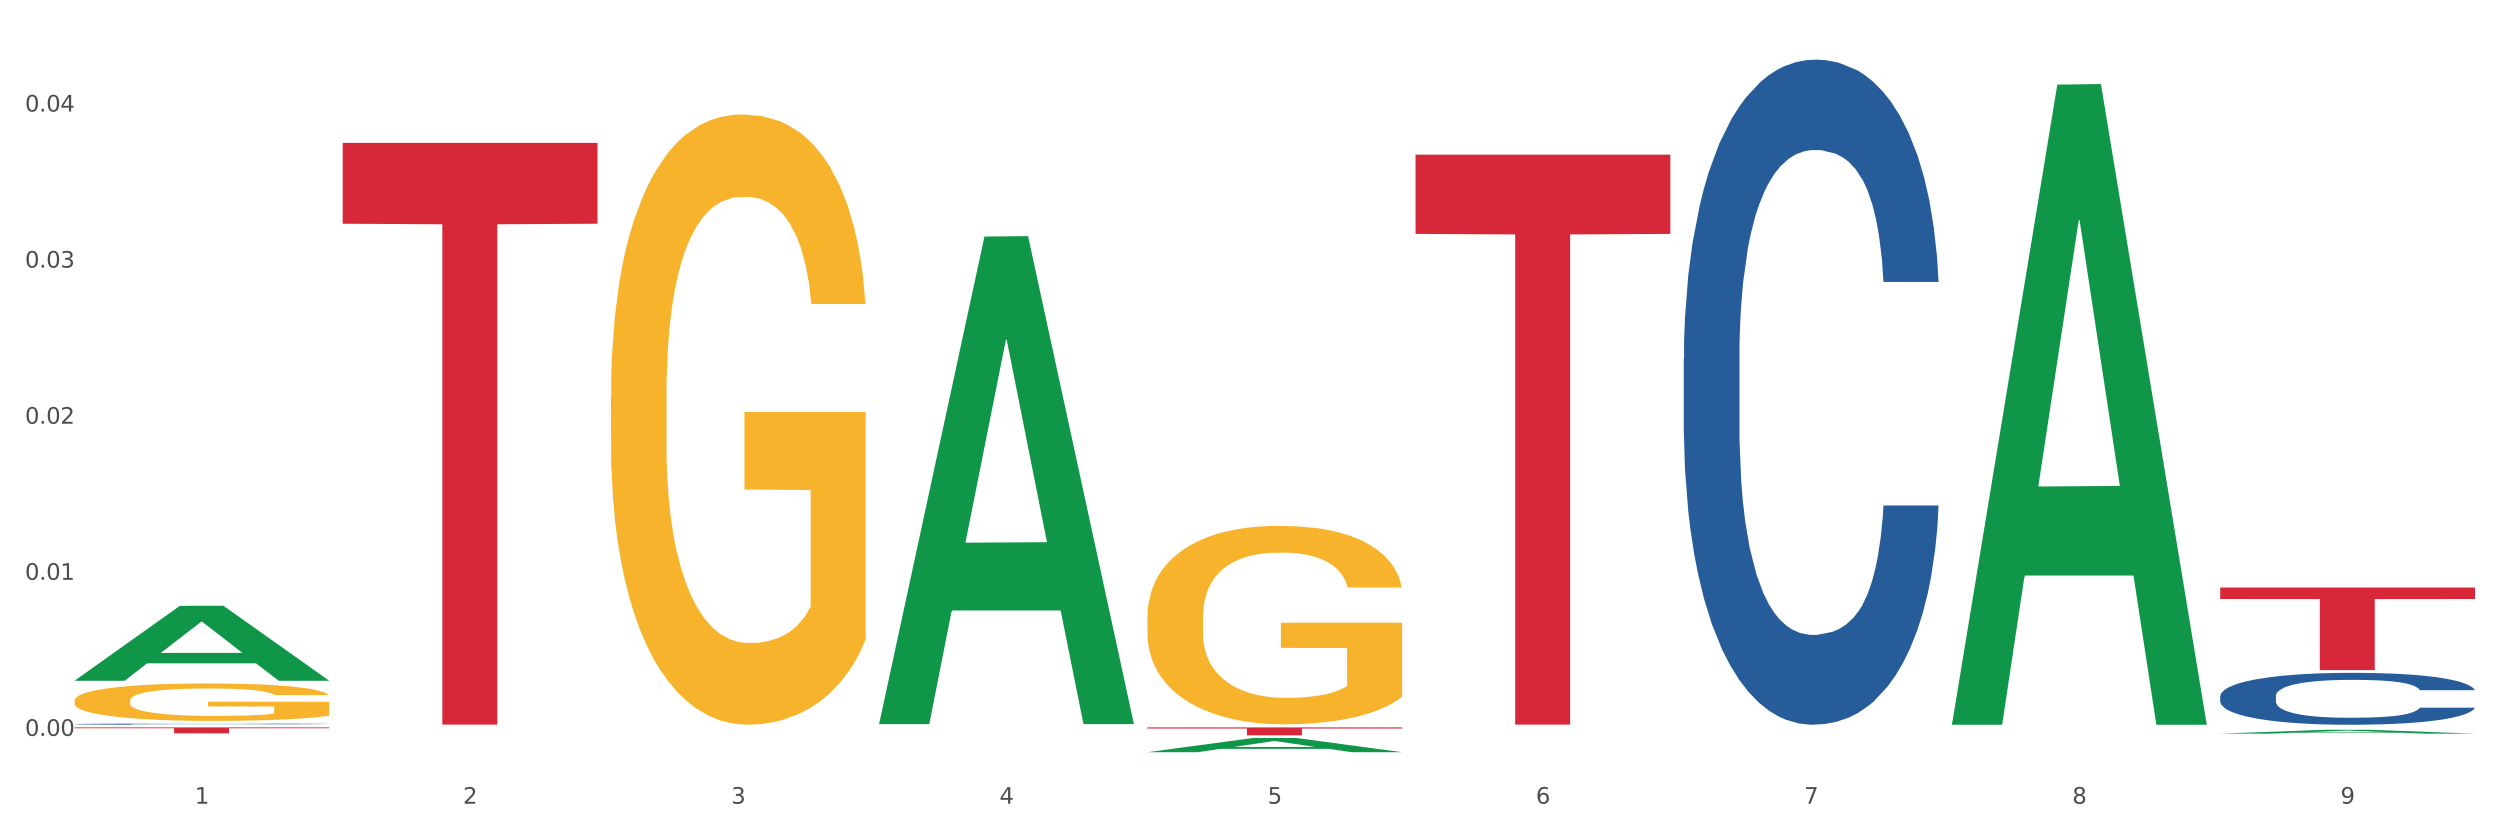 <?xml version="1.0" encoding="utf-8" standalone="no"?>
<!DOCTYPE svg PUBLIC "-//W3C//DTD SVG 1.1//EN"
  "http://www.w3.org/Graphics/SVG/1.1/DTD/svg11.dtd">
<svg xmlns:xlink="http://www.w3.org/1999/xlink" width="1080pt" height="360pt" viewBox="0 0 1080 360" xmlns="http://www.w3.org/2000/svg" version="1.1">
 <rect x="0" y="0" width="1080" height="360" fill="#333333" stroke="none"/>
 <defs>
  <style type="text/css">*{stroke-linejoin: round; stroke-linecap: butt}</style>
 </defs>
 <g id="figure_1">
  <g id="patch_1">
   <path d="M 0 360 
L 1080 360 
L 1080 0 
L 0 0 
z
" style="fill: #ffffff; stroke: #ffffff; stroke-linejoin: miter"/>
  </g>
  <g id="axes_1">
   <g id="matplotlib.axis_1">
    <g id="xtick_1">
     <g id="text_1">
      <!-- 1 -->
      <g style="fill: #4d4d4d" transform="translate(84.159 347.204) scale(0.096 -0.096)">
       <defs>
        <path id="DejaVuSans-31" d="M 794 531 
L 1825 531 
L 1825 4091 
L 703 3866 
L 703 4441 
L 1819 4666 
L 2450 4666 
L 2450 531 
L 3481 531 
L 3481 0 
L 794 0 
L 794 531 
z
" transform="scale(0.016)"/>
       </defs>
       <use xlink:href="#DejaVuSans-31"/>
      </g>
     </g>
    </g>
    <g id="xtick_2">
     <g id="text_2">
      <!-- 2 -->
      <g style="fill: #4d4d4d" transform="translate(200.027 347.204) scale(0.096 -0.096)">
       <defs>
        <path id="DejaVuSans-32" d="M 1228 531 
L 3431 531 
L 3431 0 
L 469 0 
L 469 531 
Q 828 903 1448 1529 
Q 2069 2156 2228 2338 
Q 2531 2678 2651 2914 
Q 2772 3150 2772 3378 
Q 2772 3750 2511 3984 
Q 2250 4219 1831 4219 
Q 1534 4219 1204 4116 
Q 875 4013 500 3803 
L 500 4441 
Q 881 4594 1212 4672 
Q 1544 4750 1819 4750 
Q 2544 4750 2975 4387 
Q 3406 4025 3406 3419 
Q 3406 3131 3298 2873 
Q 3191 2616 2906 2266 
Q 2828 2175 2409 1742 
Q 1991 1309 1228 531 
z
" transform="scale(0.016)"/>
       </defs>
       <use xlink:href="#DejaVuSans-32"/>
      </g>
     </g>
    </g>
    <g id="xtick_3">
     <g id="text_3">
      <!-- 3 -->
      <g style="fill: #4d4d4d" transform="translate(315.896 347.204) scale(0.096 -0.096)">
       <defs>
        <path id="DejaVuSans-33" d="M 2597 2516 
Q 3050 2419 3304 2112 
Q 3559 1806 3559 1356 
Q 3559 666 3084 287 
Q 2609 -91 1734 -91 
Q 1441 -91 1130 -33 
Q 819 25 488 141 
L 488 750 
Q 750 597 1062 519 
Q 1375 441 1716 441 
Q 2309 441 2620 675 
Q 2931 909 2931 1356 
Q 2931 1769 2642 2001 
Q 2353 2234 1838 2234 
L 1294 2234 
L 1294 2753 
L 1863 2753 
Q 2328 2753 2575 2939 
Q 2822 3125 2822 3475 
Q 2822 3834 2567 4026 
Q 2313 4219 1838 4219 
Q 1578 4219 1281 4162 
Q 984 4106 628 3988 
L 628 4550 
Q 988 4650 1302 4700 
Q 1616 4750 1894 4750 
Q 2613 4750 3031 4423 
Q 3450 4097 3450 3541 
Q 3450 3153 3228 2886 
Q 3006 2619 2597 2516 
z
" transform="scale(0.016)"/>
       </defs>
       <use xlink:href="#DejaVuSans-33"/>
      </g>
     </g>
    </g>
    <g id="xtick_4">
     <g id="text_4">
      <!-- 4 -->
      <g style="fill: #4d4d4d" transform="translate(431.765 347.204) scale(0.096 -0.096)">
       <defs>
        <path id="DejaVuSans-34" d="M 2419 4116 
L 825 1625 
L 2419 1625 
L 2419 4116 
z
M 2253 4666 
L 3047 4666 
L 3047 1625 
L 3713 1625 
L 3713 1100 
L 3047 1100 
L 3047 0 
L 2419 0 
L 2419 1100 
L 313 1100 
L 313 1709 
L 2253 4666 
z
" transform="scale(0.016)"/>
       </defs>
       <use xlink:href="#DejaVuSans-34"/>
      </g>
     </g>
    </g>
    <g id="xtick_5">
     <g id="text_5">
      <!-- 5 -->
      <g style="fill: #4d4d4d" transform="translate(547.634 347.204) scale(0.096 -0.096)">
       <defs>
        <path id="DejaVuSans-35" d="M 691 4666 
L 3169 4666 
L 3169 4134 
L 1269 4134 
L 1269 2991 
Q 1406 3038 1543 3061 
Q 1681 3084 1819 3084 
Q 2600 3084 3056 2656 
Q 3513 2228 3513 1497 
Q 3513 744 3044 326 
Q 2575 -91 1722 -91 
Q 1428 -91 1123 -41 
Q 819 9 494 109 
L 494 744 
Q 775 591 1075 516 
Q 1375 441 1709 441 
Q 2250 441 2565 725 
Q 2881 1009 2881 1497 
Q 2881 1984 2565 2268 
Q 2250 2553 1709 2553 
Q 1456 2553 1204 2497 
Q 953 2441 691 2322 
L 691 4666 
z
" transform="scale(0.016)"/>
       </defs>
       <use xlink:href="#DejaVuSans-35"/>
      </g>
     </g>
    </g>
    <g id="xtick_6">
     <g id="text_6">
      <!-- 6 -->
      <g style="fill: #4d4d4d" transform="translate(663.502 347.204) scale(0.096 -0.096)">
       <defs>
        <path id="DejaVuSans-36" d="M 2113 2584 
Q 1688 2584 1439 2293 
Q 1191 2003 1191 1497 
Q 1191 994 1439 701 
Q 1688 409 2113 409 
Q 2538 409 2786 701 
Q 3034 994 3034 1497 
Q 3034 2003 2786 2293 
Q 2538 2584 2113 2584 
z
M 3366 4563 
L 3366 3988 
Q 3128 4100 2886 4159 
Q 2644 4219 2406 4219 
Q 1781 4219 1451 3797 
Q 1122 3375 1075 2522 
Q 1259 2794 1537 2939 
Q 1816 3084 2150 3084 
Q 2853 3084 3261 2657 
Q 3669 2231 3669 1497 
Q 3669 778 3244 343 
Q 2819 -91 2113 -91 
Q 1303 -91 875 529 
Q 447 1150 447 2328 
Q 447 3434 972 4092 
Q 1497 4750 2381 4750 
Q 2619 4750 2861 4703 
Q 3103 4656 3366 4563 
z
" transform="scale(0.016)"/>
       </defs>
       <use xlink:href="#DejaVuSans-36"/>
      </g>
     </g>
    </g>
    <g id="xtick_7">
     <g id="text_7">
      <!-- 7 -->
      <g style="fill: #4d4d4d" transform="translate(779.371 347.204) scale(0.096 -0.096)">
       <defs>
        <path id="DejaVuSans-37" d="M 525 4666 
L 3525 4666 
L 3525 4397 
L 1831 0 
L 1172 0 
L 2766 4134 
L 525 4134 
L 525 4666 
z
" transform="scale(0.016)"/>
       </defs>
       <use xlink:href="#DejaVuSans-37"/>
      </g>
     </g>
    </g>
    <g id="xtick_8">
     <g id="text_8">
      <!-- 8 -->
      <g style="fill: #4d4d4d" transform="translate(895.24 347.204) scale(0.096 -0.096)">
       <defs>
        <path id="DejaVuSans-38" d="M 2034 2216 
Q 1584 2216 1326 1975 
Q 1069 1734 1069 1313 
Q 1069 891 1326 650 
Q 1584 409 2034 409 
Q 2484 409 2743 651 
Q 3003 894 3003 1313 
Q 3003 1734 2745 1975 
Q 2488 2216 2034 2216 
z
M 1403 2484 
Q 997 2584 770 2862 
Q 544 3141 544 3541 
Q 544 4100 942 4425 
Q 1341 4750 2034 4750 
Q 2731 4750 3128 4425 
Q 3525 4100 3525 3541 
Q 3525 3141 3298 2862 
Q 3072 2584 2669 2484 
Q 3125 2378 3379 2068 
Q 3634 1759 3634 1313 
Q 3634 634 3220 271 
Q 2806 -91 2034 -91 
Q 1263 -91 848 271 
Q 434 634 434 1313 
Q 434 1759 690 2068 
Q 947 2378 1403 2484 
z
M 1172 3481 
Q 1172 3119 1398 2916 
Q 1625 2713 2034 2713 
Q 2441 2713 2670 2916 
Q 2900 3119 2900 3481 
Q 2900 3844 2670 4047 
Q 2441 4250 2034 4250 
Q 1625 4250 1398 4047 
Q 1172 3844 1172 3481 
z
" transform="scale(0.016)"/>
       </defs>
       <use xlink:href="#DejaVuSans-38"/>
      </g>
     </g>
    </g>
    <g id="xtick_9">
     <g id="text_9">
      <!-- 9 -->
      <g style="fill: #4d4d4d" transform="translate(1011.108 347.204) scale(0.096 -0.096)">
       <defs>
        <path id="DejaVuSans-39" d="M 703 97 
L 703 672 
Q 941 559 1184 500 
Q 1428 441 1663 441 
Q 2288 441 2617 861 
Q 2947 1281 2994 2138 
Q 2813 1869 2534 1725 
Q 2256 1581 1919 1581 
Q 1219 1581 811 2004 
Q 403 2428 403 3163 
Q 403 3881 828 4315 
Q 1253 4750 1959 4750 
Q 2769 4750 3195 4129 
Q 3622 3509 3622 2328 
Q 3622 1225 3098 567 
Q 2575 -91 1691 -91 
Q 1453 -91 1209 -44 
Q 966 3 703 97 
z
M 1959 2075 
Q 2384 2075 2632 2365 
Q 2881 2656 2881 3163 
Q 2881 3666 2632 3958 
Q 2384 4250 1959 4250 
Q 1534 4250 1286 3958 
Q 1038 3666 1038 3163 
Q 1038 2656 1286 2365 
Q 1534 2075 1959 2075 
z
" transform="scale(0.016)"/>
       </defs>
       <use xlink:href="#DejaVuSans-39"/>
      </g>
     </g>
    </g>
    <g id="xtick_10"/>
    <g id="xtick_11"/>
    <g id="xtick_12"/>
    <g id="xtick_13"/>
    <g id="xtick_14"/>
    <g id="xtick_15"/>
    <g id="xtick_16"/>
    <g id="xtick_17"/>
   </g>
   <g id="matplotlib.axis_2">
    <g id="ytick_1">
     <g id="text_10">
      <!-- 0.00 -->
      <g style="fill: #4d4d4d" transform="translate(10.8 317.896) scale(0.096 -0.096)">
       <defs>
        <path id="DejaVuSans-30" d="M 2034 4250 
Q 1547 4250 1301 3770 
Q 1056 3291 1056 2328 
Q 1056 1369 1301 889 
Q 1547 409 2034 409 
Q 2525 409 2770 889 
Q 3016 1369 3016 2328 
Q 3016 3291 2770 3770 
Q 2525 4250 2034 4250 
z
M 2034 4750 
Q 2819 4750 3233 4129 
Q 3647 3509 3647 2328 
Q 3647 1150 3233 529 
Q 2819 -91 2034 -91 
Q 1250 -91 836 529 
Q 422 1150 422 2328 
Q 422 3509 836 4129 
Q 1250 4750 2034 4750 
z
" transform="scale(0.016)"/>
        <path id="DejaVuSans-2e" d="M 684 794 
L 1344 794 
L 1344 0 
L 684 0 
L 684 794 
z
" transform="scale(0.016)"/>
       </defs>
       <use xlink:href="#DejaVuSans-30"/>
       <use xlink:href="#DejaVuSans-2e" transform="translate(63.623 0)"/>
       <use xlink:href="#DejaVuSans-30" transform="translate(95.41 0)"/>
       <use xlink:href="#DejaVuSans-30" transform="translate(159.033 0)"/>
      </g>
     </g>
    </g>
    <g id="ytick_2">
     <g id="text_11">
      <!-- 0.01 -->
      <g style="fill: #4d4d4d" transform="translate(10.8 250.469) scale(0.096 -0.096)">
       <use xlink:href="#DejaVuSans-30"/>
       <use xlink:href="#DejaVuSans-2e" transform="translate(63.623 0)"/>
       <use xlink:href="#DejaVuSans-30" transform="translate(95.41 0)"/>
       <use xlink:href="#DejaVuSans-31" transform="translate(159.033 0)"/>
      </g>
     </g>
    </g>
    <g id="ytick_3">
     <g id="text_12">
      <!-- 0.02 -->
      <g style="fill: #4d4d4d" transform="translate(10.8 183.042) scale(0.096 -0.096)">
       <use xlink:href="#DejaVuSans-30"/>
       <use xlink:href="#DejaVuSans-2e" transform="translate(63.623 0)"/>
       <use xlink:href="#DejaVuSans-30" transform="translate(95.41 0)"/>
       <use xlink:href="#DejaVuSans-32" transform="translate(159.033 0)"/>
      </g>
     </g>
    </g>
    <g id="ytick_4">
     <g id="text_13">
      <!-- 0.03 -->
      <g style="fill: #4d4d4d" transform="translate(10.8 115.615) scale(0.096 -0.096)">
       <use xlink:href="#DejaVuSans-30"/>
       <use xlink:href="#DejaVuSans-2e" transform="translate(63.623 0)"/>
       <use xlink:href="#DejaVuSans-30" transform="translate(95.41 0)"/>
       <use xlink:href="#DejaVuSans-33" transform="translate(159.033 0)"/>
      </g>
     </g>
    </g>
    <g id="ytick_5">
     <g id="text_14">
      <!-- 0.04 -->
      <g style="fill: #4d4d4d" transform="translate(10.8 48.188) scale(0.096 -0.096)">
       <use xlink:href="#DejaVuSans-30"/>
       <use xlink:href="#DejaVuSans-2e" transform="translate(63.623 0)"/>
       <use xlink:href="#DejaVuSans-30" transform="translate(95.41 0)"/>
       <use xlink:href="#DejaVuSans-34" transform="translate(159.033 0)"/>
      </g>
     </g>
    </g>
    <g id="ytick_6"/>
    <g id="ytick_7"/>
    <g id="ytick_8"/>
    <g id="ytick_9"/>
   </g>
   <g id="PolyCollection_1">
    <path d="M 32.175 294.05 
L 32.288 294.019 
L 77.68 261.724 
L 96.518 261.694 
L 142.25 294.111 
L 120.462 294.111 
L 110.589 286.562 
L 63.722 286.562 
L 63.382 286.684 
L 53.85 294.111 
L 32.175 294.111 
L 32.175 294.05 
L 69.623 282.057 
L 104.689 282.027 
L 87.326 268.603 
L 87.099 268.542 
L 86.872 268.634 
L 69.51 282.027 
L 69.623 282.057 
L 32.175 294.05 
z
" clip-path="url(#p24686a9192)" style="fill: #109648"/>
    <path d="M 959.125 300.743 
L 959.255 300.722 
L 959.255 300.149 
L 959.645 299.37 
L 961.076 297.936 
L 962.898 296.85 
L 966.021 295.58 
L 967.712 295.048 
L 969.924 294.454 
L 974.478 293.491 
L 979.683 292.672 
L 983.326 292.221 
L 986.058 291.934 
L 992.173 291.422 
L 995.686 291.197 
L 999.33 291.012 
L 1002.452 290.889 
L 1007.657 290.746 
L 1011.82 290.685 
L 1016.635 290.664 
L 1020.668 290.685 
L 1026.003 290.767 
L 1033.809 291.012 
L 1036.802 291.156 
L 1040.835 291.402 
L 1044.999 291.729 
L 1048.382 292.057 
L 1052.285 292.528 
L 1056.319 293.143 
L 1060.222 293.921 
L 1062.955 294.638 
L 1065.167 295.396 
L 1067.118 296.318 
L 1068.549 297.322 
L 1069.2 298.162 
L 1045.389 298.162 
L 1044.739 297.404 
L 1043.438 296.584 
L 1042.137 296.031 
L 1040.705 295.58 
L 1038.493 295.068 
L 1036.542 294.741 
L 1033.289 294.351 
L 1030.296 294.106 
L 1027.824 293.962 
L 1024.832 293.839 
L 1018.456 293.716 
L 1013.902 293.716 
L 1011.04 293.757 
L 1007.527 293.86 
L 1004.534 294.003 
L 1001.021 294.249 
L 998.289 294.515 
L 995.556 294.863 
L 993.995 295.109 
L 991.653 295.56 
L 990.092 295.929 
L 988.01 296.564 
L 986.839 297.014 
L 984.757 298.182 
L 983.846 299.042 
L 983.456 299.636 
L 983.196 300.292 
L 983.196 303.488 
L 983.976 304.921 
L 984.627 305.536 
L 985.668 306.232 
L 987.619 307.134 
L 990.482 308.015 
L 993.474 308.65 
L 995.947 309.039 
L 998.289 309.326 
L 1000.631 309.551 
L 1003.493 309.756 
L 1005.835 309.879 
L 1009.348 310.002 
L 1013.512 310.063 
L 1016.765 310.063 
L 1023.4 309.961 
L 1026.393 309.858 
L 1029.255 309.715 
L 1032.378 309.489 
L 1034.85 309.244 
L 1036.282 309.059 
L 1038.624 308.67 
L 1040.445 308.26 
L 1042.006 307.789 
L 1043.047 307.38 
L 1044.218 306.765 
L 1045.129 306.069 
L 1045.389 305.7 
L 1069.2 305.7 
L 1068.68 306.437 
L 1067.769 307.154 
L 1065.947 308.117 
L 1064.516 308.67 
L 1062.304 309.346 
L 1059.962 309.92 
L 1056.709 310.555 
L 1053.717 311.026 
L 1050.594 311.436 
L 1047.211 311.804 
L 1041.096 312.316 
L 1038.884 312.46 
L 1034.2 312.706 
L 1030.557 312.849 
L 1025.222 312.992 
L 1019.757 313.074 
L 1014.032 313.095 
L 1008.958 313.054 
L 1003.363 312.931 
L 999.85 312.808 
L 995.947 312.624 
L 991.393 312.337 
L 987.099 311.989 
L 983.065 311.579 
L 979.292 311.108 
L 975.779 310.575 
L 971.225 309.694 
L 967.842 308.834 
L 965.37 308.035 
L 963.679 307.359 
L 961.987 306.499 
L 961.076 305.905 
L 959.645 304.471 
L 959.125 303.139 
L 959.125 300.743 
z
" clip-path="url(#p24686a9192)" style="fill: #255c99"/>
    <path d="M 727.387 154.86 
L 727.517 154.598 
L 727.517 147.251 
L 727.908 137.28 
L 729.339 118.912 
L 731.161 105.004 
L 734.283 88.736 
L 735.975 81.913 
L 738.187 74.304 
L 742.741 61.971 
L 747.945 51.475 
L 751.588 45.702 
L 754.321 42.028 
L 760.436 35.468 
L 763.949 32.582 
L 767.592 30.22 
L 770.715 28.646 
L 775.919 26.809 
L 780.083 26.022 
L 784.897 25.759 
L 788.931 26.022 
L 794.265 27.072 
L 802.072 30.22 
L 805.065 32.057 
L 809.098 35.206 
L 813.262 39.404 
L 816.645 43.603 
L 820.548 49.638 
L 824.581 57.51 
L 828.485 67.481 
L 831.217 76.665 
L 833.429 86.374 
L 835.381 98.182 
L 836.812 111.04 
L 837.463 121.798 
L 813.652 121.798 
L 813.001 112.089 
L 811.7 101.593 
L 810.399 94.508 
L 808.968 88.736 
L 806.756 82.176 
L 804.804 77.977 
L 801.551 72.992 
L 798.559 69.843 
L 796.087 68.006 
L 793.094 66.432 
L 786.719 64.857 
L 782.165 64.857 
L 779.302 65.382 
L 775.789 66.694 
L 772.797 68.531 
L 769.284 71.68 
L 766.551 75.091 
L 763.819 79.552 
L 762.257 82.7 
L 759.915 88.473 
L 758.354 93.196 
L 756.272 101.331 
L 755.101 107.104 
L 753.019 122.06 
L 752.109 133.081 
L 751.718 140.691 
L 751.458 149.088 
L 751.458 190.022 
L 752.239 208.39 
L 752.889 216.262 
L 753.93 225.184 
L 755.882 236.729 
L 758.744 248.012 
L 761.737 256.147 
L 764.209 261.132 
L 766.551 264.806 
L 768.893 267.692 
L 771.756 270.316 
L 774.098 271.891 
L 777.611 273.465 
L 781.774 274.252 
L 785.027 274.252 
L 791.663 272.94 
L 794.656 271.628 
L 797.518 269.792 
L 800.641 266.905 
L 803.113 263.756 
L 804.544 261.395 
L 806.886 256.409 
L 808.708 251.161 
L 810.269 245.126 
L 811.31 239.878 
L 812.481 232.006 
L 813.392 223.084 
L 813.652 218.361 
L 837.463 218.361 
L 836.942 227.808 
L 836.031 236.992 
L 834.21 249.324 
L 832.779 256.409 
L 830.567 265.068 
L 828.225 272.416 
L 824.972 280.55 
L 821.979 286.585 
L 818.856 291.833 
L 815.474 296.556 
L 809.358 303.116 
L 807.146 304.953 
L 802.462 308.102 
L 798.819 309.939 
L 793.485 311.776 
L 788.02 312.825 
L 782.295 313.088 
L 777.22 312.563 
L 771.626 310.988 
L 768.113 309.414 
L 764.209 307.052 
L 759.655 303.379 
L 755.362 298.918 
L 751.328 293.67 
L 747.555 287.635 
L 744.042 280.812 
L 739.488 269.529 
L 736.105 258.508 
L 733.633 248.275 
L 731.941 239.616 
L 730.25 228.595 
L 729.339 220.985 
L 727.908 202.617 
L 727.387 185.561 
L 727.387 154.86 
z
" clip-path="url(#p24686a9192)" style="fill: #255c99"/>
    <path d="M 32.175 312.813 
L 32.305 312.812 
L 32.305 312.799 
L 32.695 312.781 
L 34.127 312.749 
L 35.948 312.724 
L 39.071 312.695 
L 40.762 312.683 
L 42.974 312.669 
L 47.528 312.647 
L 52.733 312.628 
L 56.376 312.618 
L 59.108 312.611 
L 65.224 312.6 
L 68.737 312.595 
L 72.38 312.59 
L 75.503 312.588 
L 80.707 312.584 
L 84.871 312.583 
L 89.685 312.582 
L 93.718 312.583 
L 99.053 312.585 
L 106.86 312.59 
L 109.852 312.594 
L 113.886 312.599 
L 118.049 312.607 
L 121.432 312.614 
L 125.336 312.625 
L 129.369 312.639 
L 133.273 312.657 
L 136.005 312.673 
L 138.217 312.691 
L 140.168 312.712 
L 141.6 312.735 
L 142.25 312.754 
L 118.44 312.754 
L 117.789 312.736 
L 116.488 312.718 
L 115.187 312.705 
L 113.756 312.695 
L 111.544 312.683 
L 109.592 312.676 
L 106.339 312.667 
L 103.347 312.661 
L 100.874 312.658 
L 97.882 312.655 
L 91.506 312.652 
L 86.952 312.652 
L 84.09 312.653 
L 80.577 312.655 
L 77.584 312.659 
L 74.071 312.664 
L 71.339 312.67 
L 68.607 312.678 
L 67.045 312.684 
L 64.703 312.694 
L 63.142 312.703 
L 61.06 312.717 
L 59.889 312.727 
L 57.807 312.754 
L 56.896 312.774 
L 56.506 312.787 
L 56.246 312.802 
L 56.246 312.875 
L 57.027 312.908 
L 57.677 312.922 
L 58.718 312.938 
L 60.67 312.959 
L 63.532 312.979 
L 66.525 312.993 
L 68.997 313.002 
L 71.339 313.009 
L 73.681 313.014 
L 76.543 313.019 
L 78.885 313.021 
L 82.398 313.024 
L 86.562 313.026 
L 89.815 313.026 
L 96.451 313.023 
L 99.443 313.021 
L 102.306 313.018 
L 105.428 313.012 
L 107.901 313.007 
L 109.332 313.003 
L 111.674 312.994 
L 113.495 312.984 
L 115.057 312.974 
L 116.098 312.964 
L 117.269 312.95 
L 118.179 312.934 
L 118.44 312.926 
L 142.25 312.926 
L 141.73 312.943 
L 140.819 312.959 
L 138.997 312.981 
L 137.566 312.994 
L 135.354 313.009 
L 133.012 313.022 
L 129.759 313.037 
L 126.767 313.048 
L 123.644 313.057 
L 120.261 313.065 
L 114.146 313.077 
L 111.934 313.08 
L 107.25 313.086 
L 103.607 313.089 
L 98.272 313.092 
L 92.807 313.094 
L 87.083 313.095 
L 82.008 313.094 
L 76.413 313.091 
L 72.9 313.088 
L 68.997 313.084 
L 64.443 313.077 
L 60.149 313.07 
L 56.116 313.06 
L 52.342 313.049 
L 48.829 313.037 
L 44.275 313.017 
L 40.893 312.997 
L 38.42 312.979 
L 36.729 312.964 
L 35.037 312.944 
L 34.127 312.931 
L 32.695 312.898 
L 32.175 312.867 
L 32.175 312.813 
z
" clip-path="url(#p24686a9192)" style="fill: #255c99"/>
    <path d="M 32.175 314.249 
L 142.25 314.249 
L 142.25 314.604 
L 98.951 314.606 
L 98.951 316.802 
L 75.214 316.802 
L 75.214 314.606 
L 32.175 314.604 
L 32.175 314.251 
L 32.175 314.249 
z
" clip-path="url(#p24686a9192)" style="fill: #d62839"/>
    <path d="M 148.044 61.731 
L 258.119 61.731 
L 258.119 96.651 
L 214.819 96.887 
L 214.819 313.016 
L 191.083 313.016 
L 191.083 96.887 
L 148.044 96.651 
L 148.044 61.967 
L 148.044 61.731 
z
" clip-path="url(#p24686a9192)" style="fill: #d62839"/>
    <path d="M 32.175 302.734 
L 32.305 302.719 
L 32.305 302.188 
L 32.565 301.73 
L 33.864 300.623 
L 35.814 299.708 
L 37.243 299.221 
L 38.673 298.822 
L 40.362 298.423 
L 42.442 298.01 
L 46.211 297.405 
L 48.55 297.095 
L 51.409 296.77 
L 56.607 296.298 
L 60.376 296.032 
L 64.275 295.811 
L 70.643 295.545 
L 74.802 295.427 
L 79.22 295.338 
L 84.548 295.279 
L 88.577 295.264 
L 97.414 295.309 
L 104.952 295.442 
L 108.591 295.545 
L 113.269 295.722 
L 115.739 295.84 
L 119.767 296.076 
L 123.926 296.386 
L 126.785 296.652 
L 131.074 297.154 
L 134.323 297.656 
L 137.312 298.276 
L 138.871 298.704 
L 140.041 299.103 
L 141.081 299.56 
L 142.12 300.283 
L 118.728 300.283 
L 117.818 299.767 
L 116.388 299.28 
L 114.309 298.807 
L 112.49 298.512 
L 109.371 298.143 
L 106.512 297.907 
L 103.522 297.73 
L 99.884 297.582 
L 97.025 297.508 
L 92.996 297.449 
L 85.068 297.464 
L 79.74 297.582 
L 76.101 297.73 
L 73.762 297.863 
L 71.683 298.01 
L 69.343 298.217 
L 66.614 298.527 
L 64.665 298.807 
L 62.715 299.162 
L 61.156 299.516 
L 59.726 299.929 
L 58.557 300.372 
L 57.647 300.83 
L 56.867 301.391 
L 56.217 302.321 
L 56.217 304.343 
L 56.477 304.801 
L 57.127 305.406 
L 57.907 305.863 
L 59.206 306.41 
L 60.376 306.779 
L 62.585 307.31 
L 65.055 307.753 
L 67.004 308.033 
L 68.953 308.269 
L 72.332 308.594 
L 76.101 308.86 
L 79.35 309.022 
L 83.769 309.17 
L 86.758 309.229 
L 89.357 309.259 
L 95.725 309.259 
L 100.274 309.214 
L 105.342 309.111 
L 109.241 308.978 
L 112.49 308.816 
L 116.129 308.55 
L 118.468 308.299 
L 118.468 305.214 
L 89.877 305.199 
L 89.877 303.147 
L 142.25 303.147 
L 142.25 309.17 
L 140.041 309.48 
L 137.572 309.76 
L 134.973 310.011 
L 131.074 310.321 
L 126.395 310.617 
L 122.237 310.823 
L 117.818 311 
L 112.62 311.163 
L 105.862 311.31 
L 101.703 311.369 
L 96.505 311.414 
L 90.397 311.428 
L 85.068 311.399 
L 79.87 311.325 
L 74.412 311.192 
L 69.083 311 
L 65.055 310.808 
L 61.026 310.572 
L 56.737 310.262 
L 53.358 309.967 
L 50.759 309.701 
L 47.9 309.362 
L 44.781 308.919 
L 42.442 308.52 
L 40.362 308.107 
L 38.153 307.576 
L 36.594 307.118 
L 35.034 306.542 
L 34.124 306.114 
L 33.085 305.45 
L 32.305 304.52 
L 32.175 302.734 
z
" clip-path="url(#p24686a9192)" style="fill: #f7b32b"/>
    <path d="M 495.65 314.249 
L 605.725 314.249 
L 605.725 314.724 
L 562.425 314.727 
L 562.425 317.666 
L 538.689 317.666 
L 538.689 314.727 
L 495.65 314.724 
L 495.65 314.252 
L 495.65 314.249 
z
" clip-path="url(#p24686a9192)" style="fill: #d62839"/>
    <path d="M 611.519 66.828 
L 721.594 66.828 
L 721.594 101.043 
L 678.294 101.274 
L 678.294 313.036 
L 654.557 313.036 
L 654.557 101.274 
L 611.519 101.043 
L 611.519 67.06 
L 611.519 66.828 
z
" clip-path="url(#p24686a9192)" style="fill: #d62839"/>
    <path d="M 959.125 253.812 
L 1069.2 253.812 
L 1069.2 258.773 
L 1025.9 258.807 
L 1025.9 289.51 
L 1002.164 289.51 
L 1002.164 258.807 
L 959.125 258.773 
L 959.125 253.846 
L 959.125 253.812 
z
" clip-path="url(#p24686a9192)" style="fill: #d62839"/>
    <path d="M 495.65 266.797 
L 495.78 266.719 
L 495.78 263.899 
L 496.04 261.471 
L 497.339 255.597 
L 499.289 250.741 
L 500.718 248.156 
L 502.148 246.041 
L 503.837 243.926 
L 505.917 241.733 
L 509.685 238.522 
L 512.025 236.877 
L 514.884 235.154 
L 520.082 232.647 
L 523.851 231.237 
L 527.75 230.063 
L 534.118 228.653 
L 538.276 228.026 
L 542.695 227.556 
L 548.023 227.243 
L 552.052 227.165 
L 560.889 227.399 
L 568.427 228.104 
L 572.066 228.653 
L 576.744 229.593 
L 579.214 230.219 
L 583.242 231.472 
L 587.401 233.117 
L 590.26 234.527 
L 594.549 237.19 
L 597.798 239.853 
L 600.787 243.143 
L 602.346 245.414 
L 603.516 247.529 
L 604.556 249.957 
L 605.595 253.795 
L 582.203 253.795 
L 581.293 251.054 
L 579.863 248.469 
L 577.784 245.963 
L 575.965 244.396 
L 572.846 242.438 
L 569.986 241.185 
L 566.997 240.245 
L 563.359 239.462 
L 560.499 239.07 
L 556.471 238.757 
L 548.543 238.835 
L 543.215 239.462 
L 539.576 240.245 
L 537.237 240.95 
L 535.157 241.733 
L 532.818 242.83 
L 530.089 244.475 
L 528.14 245.963 
L 526.19 247.843 
L 524.631 249.722 
L 523.201 251.916 
L 522.032 254.265 
L 521.122 256.693 
L 520.342 259.67 
L 519.692 264.604 
L 519.692 275.335 
L 519.952 277.763 
L 520.602 280.974 
L 521.382 283.403 
L 522.681 286.301 
L 523.851 288.259 
L 526.06 291.078 
L 528.529 293.428 
L 530.479 294.916 
L 532.428 296.17 
L 535.807 297.893 
L 539.576 299.303 
L 542.825 300.164 
L 547.244 300.948 
L 550.233 301.261 
L 552.832 301.418 
L 559.2 301.418 
L 563.748 301.183 
L 568.817 300.634 
L 572.716 299.929 
L 575.965 299.068 
L 579.603 297.658 
L 581.943 296.326 
L 581.943 279.956 
L 553.352 279.878 
L 553.352 268.991 
L 605.725 268.991 
L 605.725 300.948 
L 603.516 302.592 
L 601.047 304.081 
L 598.447 305.412 
L 594.549 307.057 
L 589.87 308.624 
L 585.711 309.72 
L 581.293 310.66 
L 576.094 311.522 
L 569.337 312.305 
L 565.178 312.618 
L 559.98 312.853 
L 553.871 312.931 
L 548.543 312.775 
L 543.345 312.383 
L 537.887 311.678 
L 532.558 310.66 
L 528.529 309.642 
L 524.501 308.389 
L 520.212 306.744 
L 516.833 305.177 
L 514.234 303.767 
L 511.375 301.966 
L 508.256 299.616 
L 505.917 297.501 
L 503.837 295.308 
L 501.628 292.488 
L 500.068 290.06 
L 498.509 287.006 
L 497.599 284.734 
L 496.56 281.209 
L 495.78 276.275 
L 495.65 266.797 
z
" clip-path="url(#p24686a9192)" style="fill: #f7b32b"/>
    <path d="M 263.912 171.256 
L 264.042 171.015 
L 264.042 162.347 
L 264.302 154.882 
L 265.602 136.824 
L 267.551 121.895 
L 268.981 113.95 
L 270.41 107.448 
L 272.1 100.947 
L 274.179 94.205 
L 277.948 84.333 
L 280.287 79.277 
L 283.146 73.98 
L 288.345 66.275 
L 292.114 61.941 
L 296.012 58.329 
L 302.38 53.995 
L 306.539 52.069 
L 310.958 50.624 
L 316.286 49.661 
L 320.315 49.42 
L 329.152 50.142 
L 336.689 52.309 
L 340.328 53.995 
L 345.007 56.884 
L 347.476 58.81 
L 351.505 62.663 
L 355.663 67.719 
L 358.523 72.053 
L 362.811 80.24 
L 366.06 88.427 
L 369.049 98.539 
L 370.609 105.522 
L 371.778 112.023 
L 372.818 119.488 
L 373.858 131.286 
L 350.465 131.286 
L 349.555 122.858 
L 348.126 114.913 
L 346.047 107.208 
L 344.227 102.392 
L 341.108 96.372 
L 338.249 92.52 
L 335.26 89.631 
L 331.621 87.223 
L 328.762 86.019 
L 324.733 85.056 
L 316.806 85.296 
L 311.477 87.223 
L 307.839 89.631 
L 305.499 91.798 
L 303.42 94.205 
L 301.081 97.576 
L 298.352 102.633 
L 296.402 107.208 
L 294.453 112.986 
L 292.893 118.765 
L 291.464 125.507 
L 290.294 132.731 
L 289.384 140.195 
L 288.605 149.344 
L 287.955 164.514 
L 287.955 197.501 
L 288.215 204.965 
L 288.865 214.837 
L 289.644 222.301 
L 290.944 231.21 
L 292.114 237.23 
L 294.323 245.898 
L 296.792 253.121 
L 298.741 257.696 
L 300.691 261.549 
L 304.07 266.846 
L 307.839 271.18 
L 311.088 273.829 
L 315.506 276.237 
L 318.495 277.2 
L 321.094 277.681 
L 327.462 277.681 
L 332.011 276.959 
L 337.079 275.273 
L 340.978 273.106 
L 344.227 270.458 
L 347.866 266.124 
L 350.205 262.03 
L 350.205 211.707 
L 321.614 211.466 
L 321.614 177.998 
L 373.988 177.998 
L 373.988 276.237 
L 371.778 281.293 
L 369.309 285.868 
L 366.71 289.961 
L 362.811 295.018 
L 358.133 299.833 
L 353.974 303.204 
L 349.555 306.094 
L 344.357 308.742 
L 337.599 311.15 
L 333.44 312.113 
L 328.242 312.835 
L 322.134 313.076 
L 316.806 312.595 
L 311.607 311.391 
L 306.149 309.224 
L 300.821 306.094 
L 296.792 302.963 
L 292.763 299.111 
L 288.475 294.054 
L 285.096 289.239 
L 282.497 284.905 
L 279.637 279.367 
L 276.518 272.143 
L 274.179 265.642 
L 272.1 258.9 
L 269.891 250.232 
L 268.331 242.768 
L 266.772 233.377 
L 265.862 226.395 
L 264.822 215.56 
L 264.042 200.39 
L 263.912 171.256 
z
" clip-path="url(#p24686a9192)" style="fill: #f7b32b"/>
    <path d="M 379.781 312.425 
L 379.895 312.227 
L 425.286 102.187 
L 444.124 101.989 
L 489.856 312.821 
L 468.068 312.821 
L 458.196 263.726 
L 411.328 263.726 
L 410.988 264.518 
L 401.456 312.821 
L 379.781 312.821 
L 379.781 312.425 
L 417.229 234.427 
L 452.295 234.229 
L 434.932 146.927 
L 434.705 146.531 
L 434.478 147.125 
L 417.116 234.229 
L 417.229 234.427 
L 379.781 312.425 
z
" clip-path="url(#p24686a9192)" style="fill: #109648"/>
    <path d="M 495.65 324.938 
L 495.763 324.932 
L 541.155 318.826 
L 559.993 318.82 
L 605.725 324.95 
L 583.937 324.95 
L 574.064 323.522 
L 527.197 323.522 
L 526.857 323.545 
L 517.324 324.95 
L 495.65 324.95 
L 495.65 324.938 
L 533.098 322.67 
L 568.163 322.665 
L 550.801 320.127 
L 550.574 320.115 
L 550.347 320.132 
L 532.985 322.665 
L 533.098 322.67 
L 495.65 324.938 
z
" clip-path="url(#p24686a9192)" style="fill: #109648"/>
    <path d="M 843.256 312.567 
L 843.369 312.307 
L 888.761 36.562 
L 907.599 36.302 
L 953.331 313.087 
L 931.543 313.087 
L 921.67 248.634 
L 874.803 248.634 
L 874.463 249.674 
L 864.931 313.087 
L 843.256 313.087 
L 843.256 312.567 
L 880.704 210.17 
L 915.77 209.91 
L 898.407 95.298 
L 898.18 94.778 
L 897.953 95.558 
L 880.591 209.91 
L 880.704 210.17 
L 843.256 312.567 
z
" clip-path="url(#p24686a9192)" style="fill: #109648"/>
    <path d="M 959.125 316.931 
L 959.238 316.93 
L 1004.63 315.265 
L 1023.468 315.264 
L 1069.2 316.934 
L 1047.412 316.934 
L 1037.539 316.545 
L 990.672 316.545 
L 990.332 316.552 
L 980.799 316.934 
L 959.125 316.934 
L 959.125 316.931 
L 996.573 316.313 
L 1031.638 316.312 
L 1014.276 315.62 
L 1014.049 315.617 
L 1013.822 315.621 
L 996.46 316.312 
L 996.573 316.313 
L 959.125 316.931 
z
" clip-path="url(#p24686a9192)" style="fill: #109648"/>
   </g>
  </g>
 </g>
 <defs>
  <clipPath id="p24686a9192">
   <rect x="32.175" y="10.8" width="1037.025" height="329.109"/>
  </clipPath>
 </defs>
</svg>
